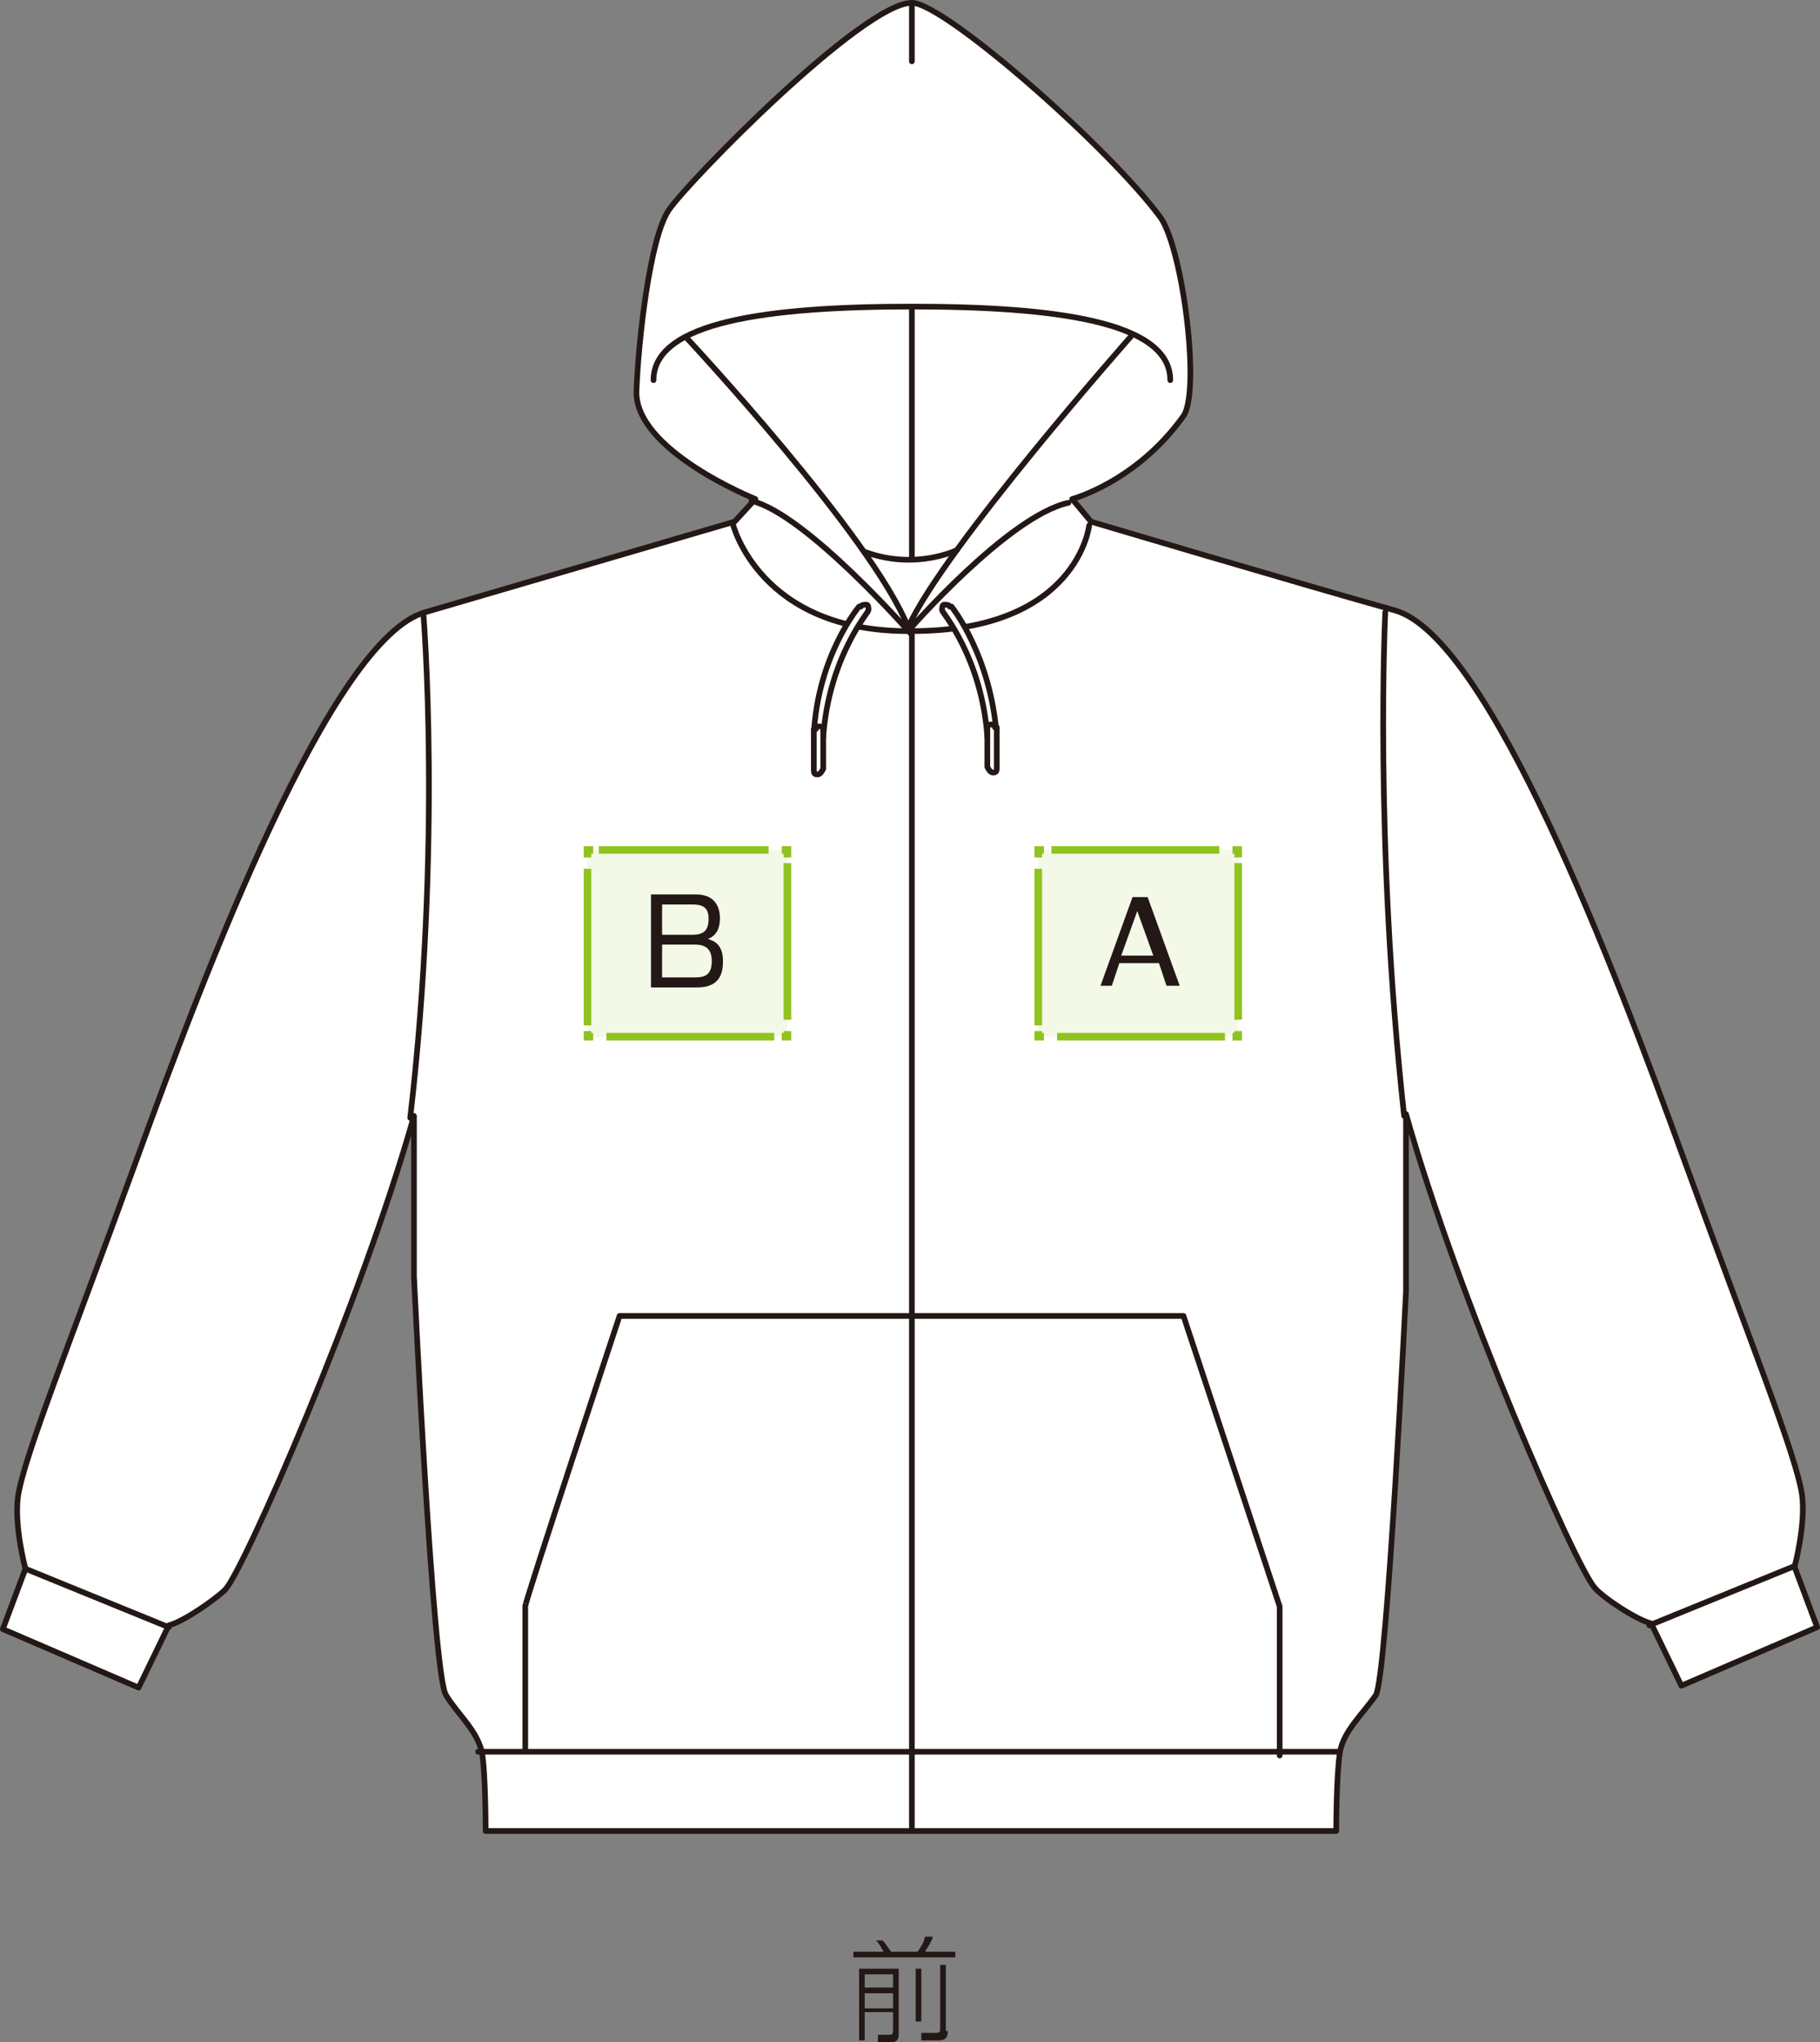 <?xml version="1.0" encoding="UTF-8"?>
<svg id="_レイヤー_2" xmlns="http://www.w3.org/2000/svg" viewBox="0 0 96.5 108.25">
  <rect x="0" y="0" width="96.5" height="108.25" fill="#808080" stroke="none"/>
  <defs>
    <style>
      .cls-1 {
        fill: #231815;
      }

      .cls-2 {
        stroke-dasharray: 0 0 0 0 0 0;
      }

      .cls-2, .cls-3 {
        stroke: #8fc31f;
        stroke-miterlimit: 10;
        stroke-width: .4px;
      }

      .cls-2, .cls-3, .cls-4 {
        fill: none;
      }

      .cls-5 {
        fill: #fff;
      }

      .cls-6 {
        fill: #f3f8e7;
      }

      .cls-4 {
        stroke: #231815;
        stroke-linecap: round;
        stroke-linejoin: round;
        stroke-width: .3px;
      }
    </style>
  </defs>
  <g id="_レイヤー_3">
    <g>
      <path class="cls-1" d="M46.85,103.45s-.2-.4-.4-.6h.3c.1,0,.2.2.5.6h1.4c.2-.3.3-.4.4-.8h.4c0,.2-.3.6-.4.8h1.6v.3h-5.4v-.3h1.7-.1ZM47.65,104.35v3.5c0,.1,0,.4-.4.4h-.7v-.4h.6c.1,0,.2,0,.2-.2v-1h-1.5v1.5h-.3v-3.8h2.1ZM47.35,104.65h-1.5v.7h1.5v-.7ZM47.35,105.65h-1.5v.8h1.5v-.8ZM48.85,104.35v2.8h-.3v-2.8h.3ZM50.25,107.65c0,.2,0,.5-.5.5h-.9v-.4h.8c.2,0,.2-.1.2-.2v-3.4h.3v3.5h.1Z"/>
      <g>
        <path class="cls-5" d="M48.35.15c-2.6,0-11.9,9.5-12.9,11s-1.6,6.9-1.7,9.5c-.2,3.2,6.3,5.8,6.3,5.8l-1.1,1.2-16.4,4.8c-5,1.4-11.7,19.1-15.3,29-3.6,9.9-6,15.8-6.3,17.9-.2,1.6.4,3.8.4,3.8l-1.2,3.2,7.2,3.1,1.6-3.3c.8-.2,2.5-1.4,3-1.9,1-1.1,7.2-15.2,10-25.1v8.5s1,21.2,1.7,22.2c.6,1,1.6,1.8,1.9,3,.2,1.1.2,4.2.2,4.2h45.1s0-3,.2-4.2c.2-1.1,1.2-2,1.9-3,.6-1,1.6-21.4,1.6-21.4v-9.4c2.8,9.9,9,24,10,25.1.4.5,2.2,1.7,3,1.9l1.6,3.3,7.2-3.1-1.2-3.2s.6-2.2.4-3.8c-.3-2.1-2.7-8-6.3-17.9-3.6-9.9-10.3-27.6-15.3-29-5-1.4-16.1-4.7-16.1-4.7l-1-1.2s3.4-.9,5.9-4.4c.9-1.3,0-8.7-1.2-10.5C58.75,7.75,50.05.15,48.35.15"/>
        <path class="cls-4" d="M87.45,86.15l7.6-3.1M1.35,83.15l7.6,3.1M25.35,92.85h45.6M48.35.15c-2.6,0-11.9,9.5-12.9,11s-1.6,6.9-1.7,9.5c-.2,3.2,6.3,5.8,6.3,5.8l-1.1,1.2-16.4,4.8c-5,1.4-11.7,19.1-15.3,29-3.6,9.9-6,15.8-6.3,17.9-.2,1.6.4,3.8.4,3.8l-1.2,3.2,7.2,3.1,1.6-3.3c.8-.2,2.5-1.4,3-1.9,1-1.1,7.2-15.2,10-25.1v8.5s1,21.2,1.7,22.2c.6,1,1.6,1.8,1.9,3,.2,1.1.2,4.2.2,4.2h45.1s0-3,.2-4.2c.2-1.1,1.2-2,1.9-3,.6-1,1.6-21.4,1.6-21.4v-9.4c2.8,9.9,9,24,10,25.1.4.5,2.2,1.7,3,1.9l1.6,3.3,7.2-3.1-1.2-3.2s.6-2.2.4-3.8c-.3-2.1-2.7-8-6.3-17.9-3.6-9.9-10.3-27.6-15.3-29-5-1.4-16.1-4.7-16.1-4.7l-1-1.2s3.4-.9,5.9-4.4c.9-1.3,0-8.7-1.2-10.5C58.75,7.75,50.05.15,48.35.15M48.35.15v3.1M48.35,16.25v13.4M50.75,29.15s-2.2,1.1-4.9.1M59.95,17.85s-9.9,11.2-11.8,15.4M36.35,17.85s9.9,10.6,11.8,15.4M39.85,26.55c2.9.7,8.5,7.1,8.5,7.1M48.15,33.45s5.3-6.1,8.5-6.8M62.05,20.15c0-3.1-6.1-3.9-13.7-3.9s-13.7.8-13.7,3.9M38.85,27.75s1.4,5.8,9.5,5.7c8.8,0,9.4-5.6,9.4-5.6M48.35,33.65v63.2M27.85,92.85v-7.7c-.1,0,5-15.4,5-15.4h29.9l5.1,15.4v7.9M22.45,32.55s1,12.1-.7,26.7M73.45,32.45s-.6,12.1,1,26.7"/>
        <path class="cls-5" d="M50.45,32.15s2.1,2.6,2.4,6.9c0,.1,0,.2-.2.2-.1,0-.3,0-.3-.2-.3-4.2-2.4-6.6-2.4-6.7,0-.1,0-.3.1-.3s.3,0,.3.1"/>
        <path class="cls-4" d="M50.45,32.15s2.1,2.6,2.4,6.9c0,.1,0,.2-.2.2-.1,0-.3,0-.3-.2-.3-4.2-2.4-6.6-2.4-6.7,0-.1,0-.3.1-.3s.3,0,.3.1h.1Z"/>
        <path class="cls-5" d="M45.55,32.15s-2.2,2.6-2.4,6.8c0,.1,0,.3.2.3.1,0,.3,0,.3-.2.3-4.2,2.4-6.6,2.4-6.7,0-.1,0-.3-.1-.3s-.3,0-.3.1"/>
        <path class="cls-4" d="M45.55,32.15s-2.2,2.6-2.4,6.8c0,.1,0,.3.2.3.1,0,.3,0,.3-.2.3-4.2,2.4-6.6,2.4-6.7,0-.1,0-.3-.1-.3s-.3,0-.3.1l-.1 0Z"/>
        <path class="cls-5" d="M43.15,38.65v2.1c0,.2,0,.3.2.3.1,0,.2-.1.3-.3v-2.1c0-.2-.4-.2-.4,0"/>
        <path class="cls-4" d="M43.15,38.65v2.1c0,.2,0,.3.2.3.1,0,.2-.1.3-.3v-2.1c0-.2-.4-.2-.4,0h-.1Z"/>
        <path class="cls-5" d="M52.85,38.55v2.1c0,.2,0,.3-.2.3-.1,0-.2-.1-.3-.3v-2.1c0-.2.4-.2.4,0"/>
        <path class="cls-4" d="M52.85,38.55v2.1c0,.2,0,.3-.2.3-.1,0-.2-.1-.3-.3v-2.1c0-.2.4-.2.4,0h.1Z"/>
      </g>
      <g>
        <rect class="cls-6" x="55.05" y="45.05" width="10.6" height="9.9"/>
        <g>
          <polyline class="cls-3" points="55.05 54.65 55.05 54.95 55.35 54.95"/>
          <line class="cls-2" x1="56.05" y1="54.95" x2="64.95" y2="54.95"/>
          <polyline class="cls-3" points="65.35 54.95 65.65 54.95 65.65 54.65"/>
          <line class="cls-2" x1="65.65" y1="54.05" x2="65.65" y2="45.75"/>
          <polyline class="cls-3" points="65.65 45.45 65.65 45.05 65.35 45.05"/>
          <line class="cls-2" x1="64.65" y1="45.05" x2="55.75" y2="45.05"/>
          <polyline class="cls-3" points="55.35 45.05 55.05 45.05 55.05 45.45"/>
          <line class="cls-2" x1="55.05" y1="46.05" x2="55.05" y2="54.35"/>
        </g>
      </g>
      <g>
        <rect class="cls-6" x="31.15" y="45.05" width="10.6" height="9.9"/>
        <g>
          <polyline class="cls-3" points="31.15 54.65 31.15 54.95 31.45 54.95"/>
          <line class="cls-2" x1="32.15" y1="54.95" x2="41.05" y2="54.95"/>
          <polyline class="cls-3" points="41.45 54.95 41.75 54.95 41.75 54.65"/>
          <line class="cls-2" x1="41.75" y1="54.05" x2="41.75" y2="45.75"/>
          <polyline class="cls-3" points="41.75 45.45 41.75 45.05 41.45 45.05"/>
          <line class="cls-2" x1="40.75" y1="45.05" x2="31.75" y2="45.05"/>
          <polyline class="cls-3" points="31.45 45.05 31.15 45.05 31.15 45.45"/>
          <line class="cls-2" x1="31.15" y1="46.05" x2="31.15" y2="54.35"/>
        </g>
      </g>
      <path class="cls-1" d="M62.45,52.25h-.6l-.4-1.2h-2.1l-.4,1.2h-.6l1.7-4.7h.8l1.7,4.7h-.1ZM60.35,48.15l-.9,2.5h1.7l-.9-2.5h.1Z"/>
    </g>
  </g>
  <path class="cls-1" d="M36.895,47.409c.951,0,1.276.582,1.276,1.264,0,.407-.1.895-.638,1.095.288.094.801.256.801,1.176,0,.65-.169,1.395-1.376,1.395h-2.44v-4.93h2.377ZM35.106,47.94v1.608h1.57c.613,0,.895-.2.895-.857,0-.65-.382-.75-.87-.75h-1.595ZM35.106,50.067v1.739h1.771c.557,0,.863-.188.863-.87,0-.863-.626-.87-.976-.87h-1.658Z"/>
</svg>